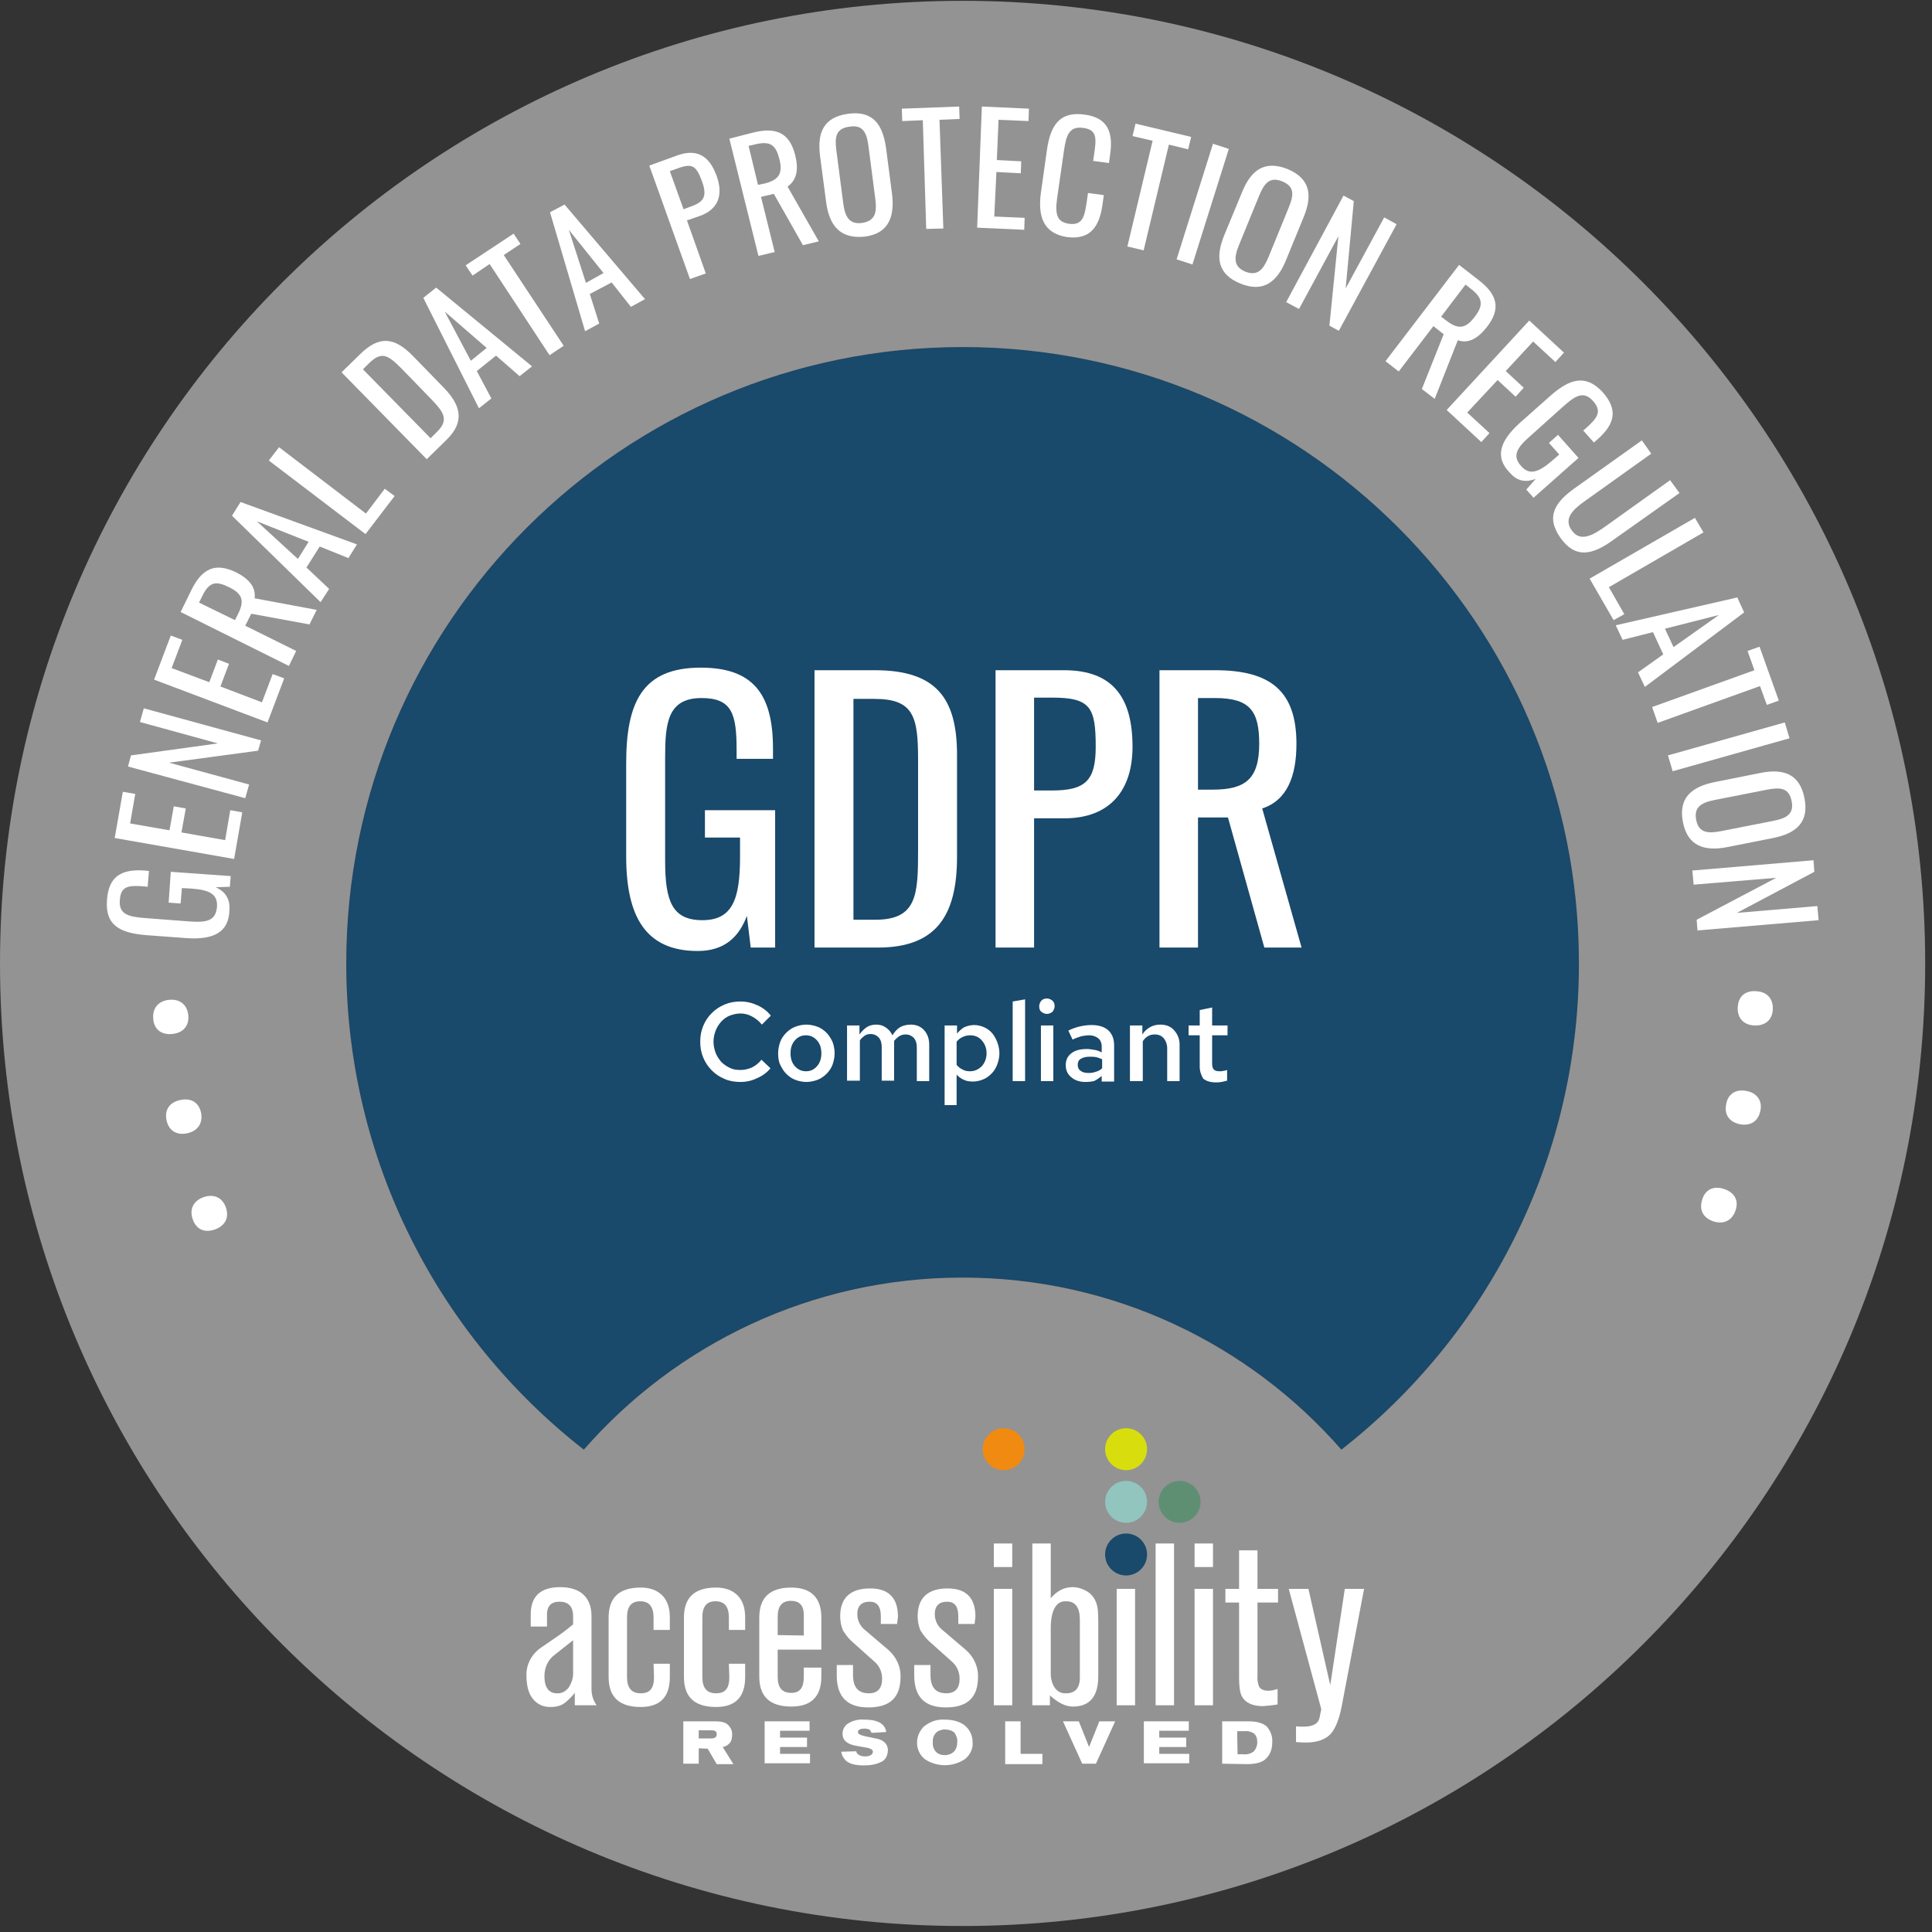<svg width="173" height="173" viewBox="0 0 173 173" fill="none" xmlns="http://www.w3.org/2000/svg">
<rect x="0" y="0" width="173" height="173" fill="#333333" stroke="none"/>
<g clip-path="url(#clip0_247_245)">
<path d="M120.114 129.806C111.874 120.378 99.724 114.399 86.195 114.399C72.666 114.399 60.517 120.378 52.277 129.806C39.323 119.688 31.006 103.936 31.006 86.268C31.006 55.799 55.726 31.078 86.195 31.078C116.664 31.078 141.385 55.799 141.385 86.268C141.385 103.936 133.068 119.688 120.114 129.806Z" fill="#19496B"/>
<path d="M86.195 0.073C38.594 0.073 0 38.667 0 86.268C0 133.869 38.594 172.463 86.195 172.463C133.796 172.463 172.39 133.869 172.39 86.268C172.39 38.667 133.796 0.073 86.195 0.073ZM120.113 129.806C111.873 120.378 99.724 114.399 86.195 114.399C72.666 114.399 60.517 120.378 52.277 129.806C39.322 119.688 31.006 103.936 31.006 86.268C31.006 55.799 55.726 31.078 86.195 31.078C116.664 31.078 141.384 55.799 141.384 86.268C141.384 103.936 133.068 119.688 120.113 129.806Z" fill="#939393"/>
<path d="M48.98 145.646H47.524V144.573C47.524 142.925 48.405 142.12 50.168 142.12C51.931 142.12 52.966 143.002 52.966 144.726V151.242C52.966 151.778 53.119 152.276 53.426 152.698H51.471V151.587C51.165 151.97 50.82 152.315 50.437 152.583C50.092 152.775 49.747 152.851 49.364 152.851C48.712 152.89 48.099 152.621 47.715 152.123C47.332 151.663 47.141 150.935 47.141 150.054C47.102 149.019 47.639 148.061 48.52 147.486L49.747 146.643C50.092 146.413 50.628 146.029 51.318 145.454V144.726C51.318 143.845 50.897 143.423 50.092 143.423C49.364 143.423 48.98 143.806 48.98 144.573V145.646ZM51.318 146.873L49.67 148.176C49.057 148.636 48.75 149.325 48.75 150.092C48.75 151.088 49.133 151.625 49.862 151.625C50.283 151.663 50.705 151.433 50.935 151.088C51.203 150.667 51.356 150.169 51.318 149.67V146.873Z" fill="white"/>
<path d="M58.523 148.98H59.98V150.169C59.98 151.97 59.098 152.851 57.373 152.851C55.457 152.851 54.499 151.97 54.499 150.169V144.841C54.499 143.04 55.457 142.158 57.373 142.158C58.178 142.158 58.83 142.388 59.29 142.848C59.75 143.308 59.98 143.96 59.98 144.841V145.953H58.523V144.841C58.523 143.883 58.14 143.385 57.335 143.385C56.53 143.385 56.147 143.845 56.147 144.841V150.169C56.147 151.127 56.53 151.625 57.373 151.625C58.217 151.625 58.562 151.165 58.562 150.169L58.523 148.98Z" fill="white"/>
<path d="M65.268 148.98H66.725V150.169C66.725 151.97 65.843 152.851 64.119 152.851C62.202 152.851 61.244 151.97 61.244 150.169V144.841C61.244 143.04 62.202 142.158 64.119 142.158C64.923 142.158 65.575 142.388 66.035 142.848C66.495 143.308 66.725 143.96 66.725 144.841V145.953H65.268V144.841C65.268 143.883 64.885 143.385 64.08 143.385C63.275 143.385 62.892 143.845 62.892 144.841V150.169C62.892 151.127 63.275 151.625 64.119 151.625C64.962 151.625 65.307 151.165 65.307 150.169L65.268 148.98Z" fill="white"/>
<path d="M73.547 147.716H69.638V150.13C69.638 151.127 70.022 151.587 70.865 151.587C71.631 151.587 71.976 151.127 71.976 150.13V149.325H73.547V150.13C73.547 151.932 72.628 152.813 70.865 152.813C68.948 152.813 67.99 151.932 67.99 150.13V144.841C67.99 143.04 68.948 142.158 70.865 142.158C72.628 142.158 73.547 143.078 73.547 144.841V147.716ZM71.976 146.451V144.611C71.976 143.768 71.593 143.347 70.826 143.347C70.022 143.347 69.638 143.806 69.638 144.803V146.413L71.976 146.451Z" fill="white"/>
<path d="M80.331 145.416H78.874V144.726C78.874 143.845 78.529 143.423 77.878 143.423C77.15 143.423 76.766 143.806 76.766 144.535C76.766 145.11 77.035 145.646 77.495 145.991L79.564 147.754C80.254 148.367 80.676 149.249 80.637 150.169C80.637 152.008 79.679 152.89 77.763 152.89C75.847 152.89 74.927 151.932 74.927 150.015V149.095H76.383V149.977C76.383 151.088 76.843 151.625 77.801 151.625C78.606 151.625 78.989 151.165 78.989 150.322C78.989 149.747 78.759 149.172 78.299 148.789L76.46 147.141C76.076 146.834 75.77 146.451 75.502 146.029C75.31 145.608 75.233 145.148 75.233 144.726C75.233 143.078 76.153 142.235 77.916 142.235C79.564 142.235 80.407 143.078 80.407 144.765L80.331 145.416Z" fill="white"/>
<path d="M87.268 145.416H85.812V144.726C85.812 143.845 85.467 143.423 84.815 143.423C84.087 143.423 83.704 143.806 83.704 144.535C83.704 145.11 83.972 145.646 84.432 145.991L86.502 147.754C87.192 148.367 87.613 149.249 87.575 150.169C87.575 152.008 86.617 152.89 84.7 152.89C82.784 152.89 81.864 151.932 81.864 150.015V149.095H83.321V149.977C83.321 151.088 83.781 151.625 84.739 151.625C85.543 151.625 85.927 151.165 85.927 150.322C85.927 149.747 85.697 149.172 85.237 148.789L83.397 147.141C83.014 146.834 82.707 146.451 82.439 146.029C82.248 145.608 82.171 145.148 82.171 144.726C82.171 143.078 83.091 142.235 84.854 142.235C86.502 142.235 87.345 143.078 87.345 144.765L87.268 145.416Z" fill="white"/>
<path d="M90.64 138.211V140.319H88.992V138.211H90.64ZM90.64 142.273V152.698H88.992V142.273H90.64Z" fill="white"/>
<path d="M92.441 138.211H94.089V143.117C94.664 142.427 95.316 142.12 96.044 142.12C96.504 142.12 96.964 142.273 97.347 142.503C97.73 142.733 97.999 143.078 98.152 143.5C98.305 143.845 98.344 144.42 98.344 145.186V150.13C98.344 151.893 97.577 152.813 96.082 152.813C95.392 152.813 94.741 152.468 94.013 151.817V152.698H92.441V138.211ZM94.089 145.838V149.862C94.089 150.322 94.204 150.782 94.473 151.165C94.703 151.472 95.086 151.663 95.469 151.625C96.274 151.625 96.696 151.165 96.696 150.207V145.071C96.696 143.96 96.312 143.385 95.469 143.385C94.588 143.347 94.089 144.151 94.089 145.838Z" fill="white"/>
<path d="M101.64 142.273V152.698H99.992V142.273H101.64Z" fill="white"/>
<path d="M105.128 138.211V152.698H103.479V138.211H105.128Z" fill="white"/>
<path d="M108.616 138.211V140.319H106.968V138.211H108.616ZM108.616 142.273V152.698H106.968V142.273H108.616Z" fill="white"/>
<path d="M114.441 142.274V143.5H112.601V150.092C112.563 150.399 112.639 150.744 112.754 151.05C112.908 151.28 113.176 151.395 113.597 151.395C113.866 151.395 114.134 151.318 114.402 151.242V152.622C113.981 152.698 113.559 152.737 113.099 152.775C112.141 152.775 111.49 152.468 111.183 151.855C111.03 151.548 110.953 151.012 110.953 150.245V143.5H109.727V142.274H110.953V138.824H112.601V142.274H114.441Z" fill="white"/>
<path d="M115.399 142.273H117.162L119.117 150.897L120.42 142.273H122.145L120.152 152.736C119.922 153.963 119.577 154.806 119.117 155.304C118.657 155.764 117.929 156.032 116.971 156.032C116.817 156.032 116.511 156.032 116.051 155.994V154.576C116.281 154.614 116.473 154.614 116.702 154.614C117.584 154.614 118.044 154.346 118.159 153.81L118.312 153.043L115.399 142.273Z" fill="white"/>
<path d="M62.567 156.55V157.93H61.188V154.135H63.985C64.56 154.135 64.905 154.212 65.135 154.404C65.403 154.633 65.595 154.978 65.557 155.362C65.557 155.592 65.518 155.86 65.365 156.052C65.212 156.243 64.982 156.396 64.713 156.435L65.672 157.968H64.177L63.372 156.588L62.567 156.55ZM62.567 155.668H63.64C64.024 155.668 64.177 155.553 64.177 155.285C64.177 155.17 64.139 155.055 64.062 155.017C63.947 154.94 63.794 154.94 63.64 154.94H62.567V155.668Z" fill="white"/>
<path d="M72.494 154.135V154.978H69.85V155.592H72.264V156.435H69.85V157.048H72.532V157.891H68.47V154.135H72.494Z" fill="white"/>
<path d="M79.354 155.094L78.051 155.17C78.013 155.093 77.936 154.979 77.898 154.902C77.745 154.825 77.591 154.787 77.438 154.787C77.016 154.787 76.825 154.902 76.825 155.094C76.825 155.17 76.863 155.247 76.94 155.285C77.055 155.362 77.208 155.4 77.323 155.438L78.396 155.668C78.703 155.707 79.009 155.822 79.239 156.052C79.431 156.243 79.508 156.473 79.508 156.742C79.508 156.971 79.431 157.163 79.354 157.355C79.239 157.546 79.086 157.7 78.894 157.776C78.434 158.006 77.898 158.083 77.361 158.083C76.556 158.083 76.02 157.93 75.713 157.623C75.522 157.431 75.368 157.163 75.33 156.856L76.671 156.818C76.71 157.086 77.016 157.278 77.476 157.278C77.668 157.278 77.821 157.24 77.975 157.163C78.09 157.086 78.166 156.971 78.166 156.856C78.166 156.703 78.013 156.588 77.706 156.512L76.633 156.32C75.828 156.167 75.445 155.822 75.445 155.247C75.445 154.864 75.637 154.519 75.943 154.327C76.365 154.059 76.863 153.944 77.361 153.982C78.051 153.982 78.588 154.097 78.894 154.327C79.124 154.48 79.316 154.749 79.354 155.094Z" fill="white"/>
<path d="M84.566 153.982C85.371 153.982 85.984 154.174 86.406 154.519C86.865 154.902 87.095 155.439 87.095 156.052C87.134 156.627 86.827 157.201 86.367 157.546C85.294 158.236 83.914 158.236 82.841 157.546C81.998 156.895 81.883 155.668 82.535 154.825C82.611 154.71 82.726 154.595 82.841 154.519C83.339 154.135 83.953 153.944 84.566 153.982ZM84.604 154.864C84.298 154.864 83.991 154.979 83.799 155.17C83.608 155.4 83.493 155.707 83.531 156.013C83.493 156.32 83.608 156.627 83.799 156.857C84.029 157.087 84.298 157.163 84.604 157.163C84.911 157.163 85.217 157.048 85.409 156.857C85.639 156.627 85.716 156.32 85.716 156.013C85.754 155.707 85.639 155.4 85.447 155.132C85.217 154.94 84.911 154.864 84.604 154.864Z" fill="white"/>
<path d="M91.388 154.135V157.048H93.343V157.968H90.009V154.135H91.388Z" fill="white"/>
<path d="M98.134 157.93H96.907L95.183 154.135H96.601L97.52 156.435L98.44 154.135H99.858L98.134 157.93Z" fill="white"/>
<path d="M106.45 154.135V154.978H103.806V155.592H106.22V156.435H103.806V157.048H106.488V157.891H102.426V154.135H106.45Z" fill="white"/>
<path d="M109.439 157.93V154.135H111.777C112.544 154.135 113.08 154.289 113.425 154.595C113.77 154.978 113.962 155.477 113.924 156.013C113.924 156.741 113.655 157.278 113.195 157.623C112.85 157.853 112.352 157.968 111.662 157.968L109.439 157.93ZM110.819 157.086H111.317C111.624 157.125 111.969 157.048 112.237 156.856C112.467 156.626 112.582 156.32 112.582 156.013C112.582 155.63 112.467 155.323 112.199 155.17C111.969 155.055 111.701 154.978 111.432 155.017H110.781L110.819 157.086Z" fill="white"/>
<path d="M89.874 131.646C90.911 131.646 91.752 130.805 91.752 129.768C91.752 128.73 90.911 127.89 89.874 127.89C88.837 127.89 87.996 128.73 87.996 129.768C87.996 130.805 88.837 131.646 89.874 131.646Z" fill="#F18A11"/>
<path d="M100.835 131.646C101.872 131.646 102.713 130.805 102.713 129.768C102.713 128.73 101.872 127.89 100.835 127.89C99.798 127.89 98.957 128.73 98.957 129.768C98.957 130.805 99.798 131.646 100.835 131.646Z" fill="#D8DE0D"/>
<path d="M100.835 136.36C101.872 136.36 102.713 135.519 102.713 134.482C102.713 133.445 101.872 132.604 100.835 132.604C99.798 132.604 98.957 133.445 98.957 134.482C98.957 135.519 99.798 136.36 100.835 136.36Z" fill="#91C5BE"/>
<path d="M100.835 141.074C101.872 141.074 102.713 140.233 102.713 139.196C102.713 138.159 101.872 137.318 100.835 137.318C99.798 137.318 98.957 138.159 98.957 139.196C98.957 140.233 99.798 141.074 100.835 141.074Z" fill="#19496B"/>
<path d="M105.626 136.36C106.663 136.36 107.504 135.519 107.504 134.482C107.504 133.445 106.663 132.604 105.626 132.604C104.589 132.604 103.748 133.445 103.748 134.482C103.748 135.519 104.589 136.36 105.626 136.36Z" fill="#5F8F73"/>
<path d="M19.202 110.106C18.282 110.413 17.554 110.068 17.247 109.148C16.94 108.229 17.362 107.5 18.243 107.194C19.163 106.887 19.93 107.232 20.236 108.152C20.543 109.072 20.121 109.8 19.202 110.106Z" fill="white"/>
<path d="M16.748 101.483C15.829 101.675 15.1 101.253 14.909 100.295C14.717 99.337 15.215 98.685 16.174 98.494C17.132 98.302 17.822 98.724 18.013 99.682C18.166 100.64 17.668 101.291 16.748 101.483Z" fill="white"/>
<path d="M15.368 92.592C14.41 92.668 13.759 92.132 13.72 91.174C13.644 90.215 14.257 89.602 15.177 89.525C16.135 89.449 16.786 89.986 16.863 90.944C16.94 91.94 16.326 92.515 15.368 92.592Z" fill="white"/>
<path d="M16.748 84.007L13.108 83.738C10.731 83.547 9.39 82.857 9.582 80.557C9.735 78.526 10.808 77.798 12.954 77.951L13.338 77.99L13.223 79.407L12.878 79.369C11.46 79.254 10.808 79.369 10.731 80.596C10.616 81.937 11.613 82.09 12.954 82.205L16.979 82.512C18.55 82.627 19.316 82.435 19.431 81.209C19.508 80.021 18.703 79.676 17.055 79.561L16.289 79.522L16.174 80.902L15.101 80.826L15.292 78.066L20.658 78.449L20.581 79.407L19.316 79.446C20.083 79.791 20.619 80.404 20.543 81.477C20.505 83.508 19.086 84.16 16.748 84.007Z" fill="white"/>
<path d="M10.271 75.038L11 70.899L12.111 71.091L11.651 73.735L15.177 74.349L15.56 72.202L16.634 72.394L16.25 74.54L20.16 75.23L20.619 72.547L21.693 72.739L20.964 76.916L10.271 75.038Z" fill="white"/>
<path d="M11.46 68.638L11.728 67.641L19.508 66.568L12.533 64.652L12.878 63.425L23.379 66.3L23.111 67.22L15.139 68.293L22.306 70.248L21.961 71.474L11.46 68.638Z" fill="white"/>
<path d="M13.798 60.858L15.293 56.91L16.327 57.293L15.369 59.823L18.742 61.088L19.508 59.056L20.505 59.44L19.738 61.471L23.456 62.889L24.414 60.359L25.449 60.743L23.954 64.69L13.798 60.858Z" fill="white"/>
<path d="M16.174 54.802L17.132 52.848C18.09 50.893 19.278 50.356 21.118 51.238C22.268 51.813 22.919 52.541 22.804 53.576L28.361 54.611L27.71 55.914L22.498 54.956L21.961 56.029L26.522 58.29L25.87 59.631L16.174 54.802ZM21.309 54.994C21.884 53.844 21.769 53.193 20.505 52.579C19.355 52.004 18.742 52.081 18.128 53.346L17.822 53.959L21.041 55.53L21.309 54.994Z" fill="white"/>
<path d="M20.773 46.179L21.539 44.952L31.964 48.747L31.197 49.973L28.629 48.938L27.441 50.816L29.472 52.733L28.706 53.921L20.773 46.179ZM27.633 48.517L22.995 46.677L26.675 50.05L27.633 48.517Z" fill="white"/>
<path d="M24.068 41.235L24.988 40.047L32.768 45.987L34.455 43.764L35.336 44.416L32.73 47.827L24.068 41.235Z" fill="white"/>
<path d="M30.584 33.34L32.27 31.692C33.995 30.005 35.336 30.235 36.908 31.807L39.706 34.681C41.315 36.329 41.622 37.786 39.974 39.395L38.211 41.12L30.584 33.34ZM39.131 38.667C40.319 37.517 39.629 36.789 38.403 35.524L35.95 32.995C34.761 31.807 34.187 31.424 33.075 32.497L32.5 33.072L38.556 39.242L39.131 38.667Z" fill="white"/>
<path d="M37.904 26.671L39.054 25.751L47.639 32.803L46.528 33.685L44.42 31.845L42.695 33.225L43.998 35.678L42.887 36.559L37.904 26.671ZM43.577 31.155L39.821 27.898L42.158 32.305L43.577 31.155Z" fill="white"/>
<path d="M43.844 23.643L42.312 24.678L41.698 23.758L45.991 20.922L46.604 21.842L45.109 22.838L50.475 30.963L49.21 31.807L43.844 23.643Z" fill="white"/>
<path d="M49.249 19.006L50.552 18.316L57.757 26.786L56.493 27.476L54.768 25.291L52.813 26.326L53.657 28.971L52.392 29.66L49.249 19.006ZM54.04 24.448L50.935 20.577L52.468 25.33L54.04 24.448Z" fill="white"/>
<path d="M58.141 14.828L60.67 13.908C62.51 13.257 63.583 14.062 64.196 15.825C64.771 17.473 64.311 18.776 62.625 19.351L61.513 19.734L63.2 24.486L61.782 24.985L58.141 14.828ZM61.82 18.508C63.046 18.086 63.315 17.588 62.893 16.323C62.356 14.867 62.05 14.56 60.632 15.097L59.98 15.326L61.207 18.737L61.82 18.508Z" fill="white"/>
<path d="M65.308 12.414L67.415 11.877C69.523 11.341 70.712 11.915 71.21 13.908C71.516 15.135 71.363 16.131 70.52 16.706L73.318 21.612L71.9 21.957L69.293 17.358L68.144 17.626L69.37 22.57L67.914 22.915L65.308 12.414ZM68.45 16.438C69.677 16.131 70.137 15.595 69.792 14.253C69.485 13.027 69.025 12.605 67.684 12.912L67.032 13.065L67.876 16.553L68.45 16.438Z" fill="white"/>
<path d="M73.969 18.048L73.432 13.985C73.164 11.877 73.739 10.497 75.924 10.191C78.108 9.884 79.028 11.072 79.335 13.219L79.871 17.32C80.139 19.427 79.564 20.922 77.418 21.19C75.195 21.42 74.237 20.156 73.969 18.048ZM78.376 17.779L77.763 13.065C77.61 11.877 77.265 11.149 76.077 11.341C74.85 11.494 74.735 12.26 74.889 13.448L75.502 18.163C75.655 19.351 76 20.117 77.188 19.964C78.415 19.772 78.53 18.968 78.376 17.779Z" fill="white"/>
<path d="M82.631 10.766L80.791 10.842L80.753 9.731L85.889 9.539L85.927 10.651L84.126 10.727L84.471 20.462L82.938 20.5L82.631 10.766Z" fill="white"/>
<path d="M87.92 9.539L92.135 9.731L92.097 10.842L89.414 10.727L89.261 14.33L91.446 14.445L91.407 15.518L89.223 15.403L89.031 19.389L91.752 19.504L91.714 20.577L87.498 20.386L87.92 9.539Z" fill="white"/>
<path d="M93.208 17.243L93.745 13.448C94.052 11.264 94.856 9.923 97.156 10.268C99.149 10.536 99.686 11.8 99.417 13.755L99.302 14.598L97.884 14.407L97.999 13.64C98.153 12.452 98.267 11.609 97.003 11.456C95.738 11.264 95.47 12.145 95.278 13.448L94.665 17.703C94.435 19.312 94.703 19.887 95.738 20.041C96.964 20.194 97.118 19.351 97.309 18.086L97.424 17.281L98.842 17.473L98.727 18.278C98.459 20.27 97.654 21.497 95.546 21.229C93.323 20.884 92.94 19.236 93.208 17.243Z" fill="white"/>
<path d="M103.211 12.605L101.41 12.184L101.678 11.072L106.661 12.26L106.392 13.372L104.668 12.95L102.407 22.417L100.95 22.072L103.211 12.605Z" fill="white"/>
<path d="M108.616 12.874L110.034 13.334L106.776 23.682L105.358 23.222L108.616 12.874Z" fill="white"/>
<path d="M109.651 20.999L111.222 17.204C112.027 15.211 113.254 14.33 115.285 15.135C117.316 15.978 117.546 17.473 116.741 19.427L115.17 23.26C114.365 25.253 113.139 26.211 111.107 25.406C108.999 24.563 108.808 23.03 109.651 20.999ZM113.598 22.992L115.4 18.584C115.86 17.473 115.936 16.706 114.825 16.246C113.713 15.786 113.215 16.4 112.755 17.511L110.954 21.919C110.494 23.03 110.417 23.873 111.529 24.333C112.64 24.755 113.139 24.103 113.598 22.992Z" fill="white"/>
<path d="M120.306 17.511L121.225 18.009L120.497 25.828L123.947 19.466L125.058 20.079L119.884 29.622L119.041 29.162L119.846 21.152L116.32 27.667L115.17 27.054L120.306 17.511Z" fill="white"/>
<path d="M130.654 23.72L132.378 25.061C134.103 26.364 134.41 27.668 133.145 29.277C132.378 30.274 131.497 30.81 130.539 30.465L128.469 35.716L127.319 34.834L129.274 29.929L128.354 29.201L125.25 33.263L124.062 32.343L130.654 23.72ZM129.504 28.702C130.5 29.469 131.19 29.507 132.033 28.396C132.8 27.399 132.838 26.748 131.765 25.904L131.228 25.483L129.044 28.357L129.504 28.702Z" fill="white"/>
<path d="M136.939 28.702L140.043 31.577L139.277 32.42L137.284 30.58L134.831 33.225L136.441 34.719L135.712 35.524L134.103 34.029L131.382 36.942L133.375 38.782L132.646 39.587L129.542 36.712L136.939 28.702Z" fill="white"/>
<path d="M136.057 37.901L138.778 35.486C140.541 33.915 141.998 33.455 143.531 35.141C144.872 36.674 144.642 37.939 143.033 39.357L142.726 39.625L141.768 38.552L142.036 38.322C143.071 37.402 143.454 36.827 142.649 35.908C141.768 34.911 140.963 35.524 139.967 36.406L136.977 39.089C135.789 40.123 135.406 40.852 136.211 41.733C136.977 42.615 137.82 42.27 139.047 41.197L139.622 40.698L138.702 39.663L139.507 38.935L141.346 41.005L137.322 44.569L136.671 43.841L137.514 42.883C136.709 43.19 135.904 43.151 135.214 42.346C133.796 40.928 134.333 39.472 136.057 37.901Z" fill="white"/>
<path d="M141.154 43.611L147.018 39.434L147.861 40.622L141.959 44.838C140.809 45.642 140.004 46.447 140.733 47.482C141.461 48.517 142.496 48.019 143.645 47.214L149.548 42.998L150.391 44.148L144.489 48.325C142.649 49.667 141.116 50.088 139.736 48.172C138.356 46.217 139.276 44.914 141.154 43.611Z" fill="white"/>
<path d="M151.771 46.371L152.537 47.674L144.067 52.579L145.447 54.994L144.489 55.531L142.343 51.813L151.771 46.371Z" fill="white"/>
<path d="M155.565 53.499L156.178 54.84L147.287 61.509L146.674 60.206L148.935 58.596L148.015 56.603L145.294 57.293L144.681 55.99L155.565 53.499ZM149.855 57.945L153.917 55.07L149.088 56.297L149.855 57.945Z" fill="white"/>
<path d="M157.098 60.015L156.485 58.29L157.558 57.907L159.283 62.736L158.21 63.119L157.597 61.433L148.437 64.729L147.938 63.311L157.098 60.015Z" fill="white"/>
<path d="M159.819 64.69L160.241 66.109L149.778 69.06L149.356 67.641L159.819 64.69Z" fill="white"/>
<path d="M153.61 70.017L157.635 69.213C159.743 68.791 161.161 69.328 161.582 71.474C162.004 73.62 160.854 74.617 158.784 75.038L154.722 75.843C152.614 76.265 151.119 75.766 150.698 73.62C150.276 71.436 151.464 70.439 153.61 70.017ZM154.109 74.425L158.784 73.505C159.972 73.275 160.662 72.892 160.432 71.742C160.202 70.554 159.436 70.478 158.248 70.707L153.572 71.627C152.384 71.857 151.656 72.24 151.886 73.428C152.116 74.578 152.921 74.655 154.109 74.425Z" fill="white"/>
<path d="M162.387 77.031L162.464 78.066L155.527 81.745L162.732 81.132L162.847 82.397L152.001 83.317L151.924 82.359L159.053 78.603L151.656 79.216L151.541 77.951L162.387 77.031Z" fill="white"/>
<path d="M157.251 88.759C158.21 88.797 158.784 89.41 158.746 90.369C158.708 91.365 158.018 91.863 157.098 91.825C156.14 91.787 155.565 91.174 155.603 90.215C155.642 89.219 156.293 88.682 157.251 88.759Z" fill="white"/>
<path d="M156.37 97.689C157.29 97.842 157.827 98.532 157.635 99.452C157.443 100.41 156.753 100.832 155.834 100.678C154.875 100.487 154.377 99.835 154.569 98.877C154.722 97.957 155.45 97.497 156.37 97.689Z" fill="white"/>
<path d="M154.377 106.466C155.297 106.772 155.718 107.462 155.412 108.382C155.105 109.302 154.339 109.647 153.457 109.378C152.537 109.072 152.116 108.382 152.422 107.424C152.691 106.504 153.457 106.159 154.377 106.466Z" fill="white"/>
<path d="M56.071 76.686V68.369C56.071 62.927 57.489 59.784 62.74 59.784C67.416 59.784 69.217 62.122 69.217 67.028V67.948H65.959V67.181C65.959 63.962 65.576 62.506 62.817 62.506C59.751 62.506 59.559 64.805 59.559 67.871V77.069C59.559 80.672 60.172 82.397 62.893 82.397C65.614 82.397 66.266 80.48 66.266 76.725V75H63.123V72.547H69.409V84.85H67.224L66.879 82.013C66.189 83.853 64.925 85.156 62.472 85.156C57.796 85.156 56.071 82.052 56.071 76.686Z" fill="white"/>
<path d="M72.935 60.014H78.338C83.858 60.014 85.697 62.544 85.697 67.603V76.725C85.697 82.013 83.819 84.85 78.607 84.85H72.935V60.014ZM78.377 82.358C82.133 82.358 82.209 80.097 82.209 76.073V68.025C82.209 64.192 81.826 62.582 78.3 62.582H76.422V82.358H78.377Z" fill="white"/>
<path d="M89.108 60.014H95.279C99.725 60.014 101.411 62.544 101.411 66.875C101.411 70.822 99.341 73.275 95.317 73.275H92.596V84.85H89.147V60.014H89.108ZM94.167 70.784C97.157 70.784 98.115 69.941 98.115 66.875C98.115 63.349 97.655 62.467 94.206 62.467H92.596V70.784H94.167Z" fill="white"/>
<path d="M103.825 60.014H108.808C113.79 60.014 116.089 61.892 116.089 66.606C116.089 69.519 115.246 71.665 113.023 72.394L116.549 84.85H113.215L109.957 73.198H107.275V84.85H103.825V60.014ZM108.578 70.707C111.49 70.707 112.755 69.787 112.755 66.606C112.755 63.694 111.95 62.506 108.808 62.506H107.275V70.707H108.578Z" fill="white"/>
<path d="M66.305 95.811C66.65 95.811 66.995 95.734 67.34 95.581C67.646 95.428 67.953 95.198 68.183 94.891L68.988 95.658C68.681 96.041 68.259 96.347 67.799 96.539C67.34 96.769 66.841 96.884 66.305 96.884C65.806 96.884 65.308 96.807 64.887 96.616C64.427 96.424 64.082 96.194 63.737 95.849C63.43 95.543 63.162 95.159 62.97 94.699C62.779 94.24 62.702 93.78 62.702 93.281C62.702 92.783 62.779 92.323 62.97 91.863C63.162 91.403 63.392 91.058 63.737 90.713C64.044 90.407 64.427 90.139 64.887 89.947C65.347 89.755 65.806 89.679 66.305 89.679C66.841 89.679 67.34 89.794 67.838 90.024C68.336 90.254 68.719 90.56 69.026 90.944L68.221 91.748C67.991 91.442 67.684 91.212 67.34 91.02C66.995 90.829 66.65 90.752 66.305 90.752C65.96 90.752 65.653 90.829 65.347 90.944C65.04 91.058 64.81 91.25 64.58 91.48C64.388 91.71 64.197 91.978 64.082 92.285C63.967 92.591 63.89 92.936 63.89 93.281C63.89 93.626 63.967 93.971 64.082 94.278C64.197 94.584 64.388 94.853 64.58 95.083C64.81 95.313 65.04 95.466 65.347 95.619C65.653 95.772 65.96 95.811 66.305 95.811Z" fill="white"/>
<path d="M69.677 94.316C69.677 93.933 69.753 93.626 69.868 93.281C69.983 92.975 70.175 92.706 70.405 92.477C70.635 92.246 70.903 92.055 71.21 91.94C71.516 91.825 71.861 91.748 72.206 91.748C72.551 91.748 72.896 91.825 73.203 91.94C73.509 92.055 73.778 92.246 74.008 92.477C74.237 92.706 74.391 92.975 74.544 93.281C74.659 93.588 74.736 93.933 74.736 94.316C74.736 94.699 74.659 95.006 74.544 95.351C74.429 95.657 74.237 95.926 74.008 96.156C73.778 96.386 73.509 96.577 73.203 96.692C72.896 96.807 72.551 96.884 72.206 96.884C71.861 96.884 71.516 96.807 71.21 96.692C70.903 96.577 70.635 96.386 70.405 96.156C70.175 95.926 70.022 95.657 69.868 95.351C69.715 95.044 69.677 94.661 69.677 94.316ZM72.168 95.926C72.59 95.926 72.896 95.772 73.164 95.466C73.433 95.159 73.548 94.776 73.548 94.316C73.548 93.856 73.433 93.473 73.164 93.166C72.896 92.86 72.551 92.706 72.168 92.706C71.746 92.706 71.44 92.86 71.171 93.166C70.903 93.473 70.788 93.856 70.788 94.316C70.788 94.776 70.903 95.159 71.171 95.466C71.44 95.772 71.785 95.926 72.168 95.926Z" fill="white"/>
<path d="M75.848 96.807V91.825H76.959V92.63C77.151 92.362 77.381 92.132 77.611 91.978C77.841 91.825 78.147 91.748 78.454 91.748C78.799 91.748 79.067 91.825 79.335 92.017C79.604 92.208 79.795 92.438 79.91 92.706C80.102 92.4 80.332 92.132 80.6 91.978C80.868 91.825 81.213 91.748 81.558 91.748C82.018 91.748 82.44 91.902 82.746 92.246C83.053 92.591 83.206 93.013 83.206 93.55V96.807H82.095V93.78C82.095 93.435 82.018 93.166 81.826 92.936C81.635 92.745 81.405 92.63 81.098 92.63C80.907 92.63 80.715 92.668 80.523 92.783C80.37 92.898 80.217 93.013 80.064 93.205V96.769H78.952V93.741C78.952 93.396 78.875 93.128 78.684 92.898C78.492 92.706 78.262 92.591 77.956 92.591C77.764 92.591 77.572 92.63 77.419 92.745C77.266 92.86 77.112 92.975 76.997 93.166V96.769H75.848V96.807Z" fill="white"/>
<path d="M84.586 98.915V91.825H85.697V92.553C85.889 92.323 86.081 92.132 86.349 91.978C86.617 91.863 86.924 91.787 87.23 91.787C87.537 91.787 87.844 91.863 88.112 91.978C88.38 92.093 88.648 92.285 88.84 92.515C89.032 92.745 89.185 93.013 89.3 93.32C89.415 93.626 89.492 93.971 89.492 94.316C89.492 94.661 89.415 95.006 89.3 95.313C89.185 95.619 89.032 95.888 88.802 96.118C88.572 96.347 88.342 96.539 88.035 96.654C87.767 96.769 87.46 96.846 87.115 96.846C86.809 96.846 86.541 96.807 86.311 96.692C86.042 96.577 85.851 96.424 85.659 96.232V98.954H84.586V98.915ZM86.885 92.706C86.656 92.706 86.426 92.745 86.196 92.86C86.004 92.936 85.812 93.09 85.659 93.281V95.351C85.812 95.543 85.966 95.657 86.196 95.772C86.387 95.888 86.617 95.926 86.847 95.926C87.269 95.926 87.614 95.772 87.92 95.466C88.189 95.159 88.342 94.776 88.342 94.316C88.342 93.856 88.189 93.473 87.92 93.166C87.652 92.86 87.307 92.706 86.885 92.706Z" fill="white"/>
<path d="M91.791 89.487V96.807H90.68V89.679L91.791 89.487Z" fill="white"/>
<path d="M93.746 90.79C93.554 90.79 93.401 90.713 93.247 90.599C93.094 90.484 93.056 90.292 93.056 90.1C93.056 89.909 93.132 89.755 93.247 89.602C93.401 89.449 93.554 89.41 93.746 89.41C93.937 89.41 94.091 89.487 94.244 89.602C94.397 89.755 94.435 89.909 94.435 90.1C94.435 90.292 94.359 90.445 94.244 90.599C94.091 90.713 93.937 90.79 93.746 90.79ZM94.32 91.825V96.807H93.209V91.825H94.32Z" fill="white"/>
<path d="M97.195 96.884C96.658 96.884 96.237 96.731 95.93 96.462C95.585 96.194 95.432 95.811 95.432 95.389C95.432 94.929 95.585 94.584 95.93 94.316C96.275 94.048 96.735 93.933 97.31 93.933C97.54 93.933 97.769 93.971 97.999 94.01C98.229 94.048 98.459 94.124 98.651 94.24V93.703C98.651 93.396 98.536 93.128 98.344 92.975C98.153 92.821 97.885 92.706 97.501 92.706C97.31 92.706 97.08 92.745 96.85 92.783C96.62 92.86 96.352 92.936 96.045 93.09L95.662 92.285C96.045 92.093 96.39 91.978 96.735 91.902C97.08 91.825 97.425 91.787 97.731 91.787C98.383 91.787 98.881 91.94 99.226 92.246C99.571 92.553 99.763 93.013 99.763 93.588V96.846H98.651V96.347C98.421 96.539 98.191 96.692 97.961 96.807C97.769 96.846 97.501 96.884 97.195 96.884ZM96.505 95.351C96.505 95.581 96.581 95.772 96.773 95.888C96.965 96.041 97.195 96.079 97.501 96.079C97.731 96.079 97.923 96.041 98.153 95.964C98.383 95.888 98.536 95.811 98.689 95.657V94.853C98.498 94.776 98.344 94.699 98.153 94.661C97.961 94.623 97.769 94.623 97.54 94.623C97.233 94.623 96.965 94.699 96.773 94.814C96.581 94.929 96.505 95.121 96.505 95.351Z" fill="white"/>
<path d="M101.181 96.807V91.825H102.292V92.63C102.484 92.323 102.714 92.132 102.982 91.978C103.25 91.825 103.557 91.748 103.902 91.748C104.4 91.748 104.822 91.902 105.128 92.246C105.435 92.591 105.626 93.013 105.626 93.511V96.807H104.515V93.856C104.515 93.511 104.4 93.205 104.208 92.975C104.017 92.745 103.748 92.63 103.404 92.63C103.174 92.63 102.982 92.668 102.79 92.783C102.599 92.898 102.445 93.051 102.33 93.243V96.807H101.181Z" fill="white"/>
<path d="M107.428 95.504V92.706H106.432V91.825H107.428V90.445L108.54 90.215V91.825H109.919V92.706H108.54V95.236C108.54 95.466 108.578 95.657 108.693 95.772C108.808 95.887 108.961 95.926 109.229 95.926C109.344 95.926 109.459 95.926 109.536 95.887C109.651 95.887 109.766 95.849 109.881 95.811V96.769C109.728 96.807 109.574 96.846 109.383 96.884C109.191 96.922 109.038 96.922 108.884 96.922C108.386 96.922 108.003 96.807 107.735 96.577C107.581 96.309 107.428 95.964 107.428 95.504Z" fill="white"/>
</g>
<defs>
<clipPath id="clip0_247_245">
<rect width="172.39" height="172.39" fill="white" transform="translate(0 0.073)"/>
</clipPath>
</defs>
</svg>
